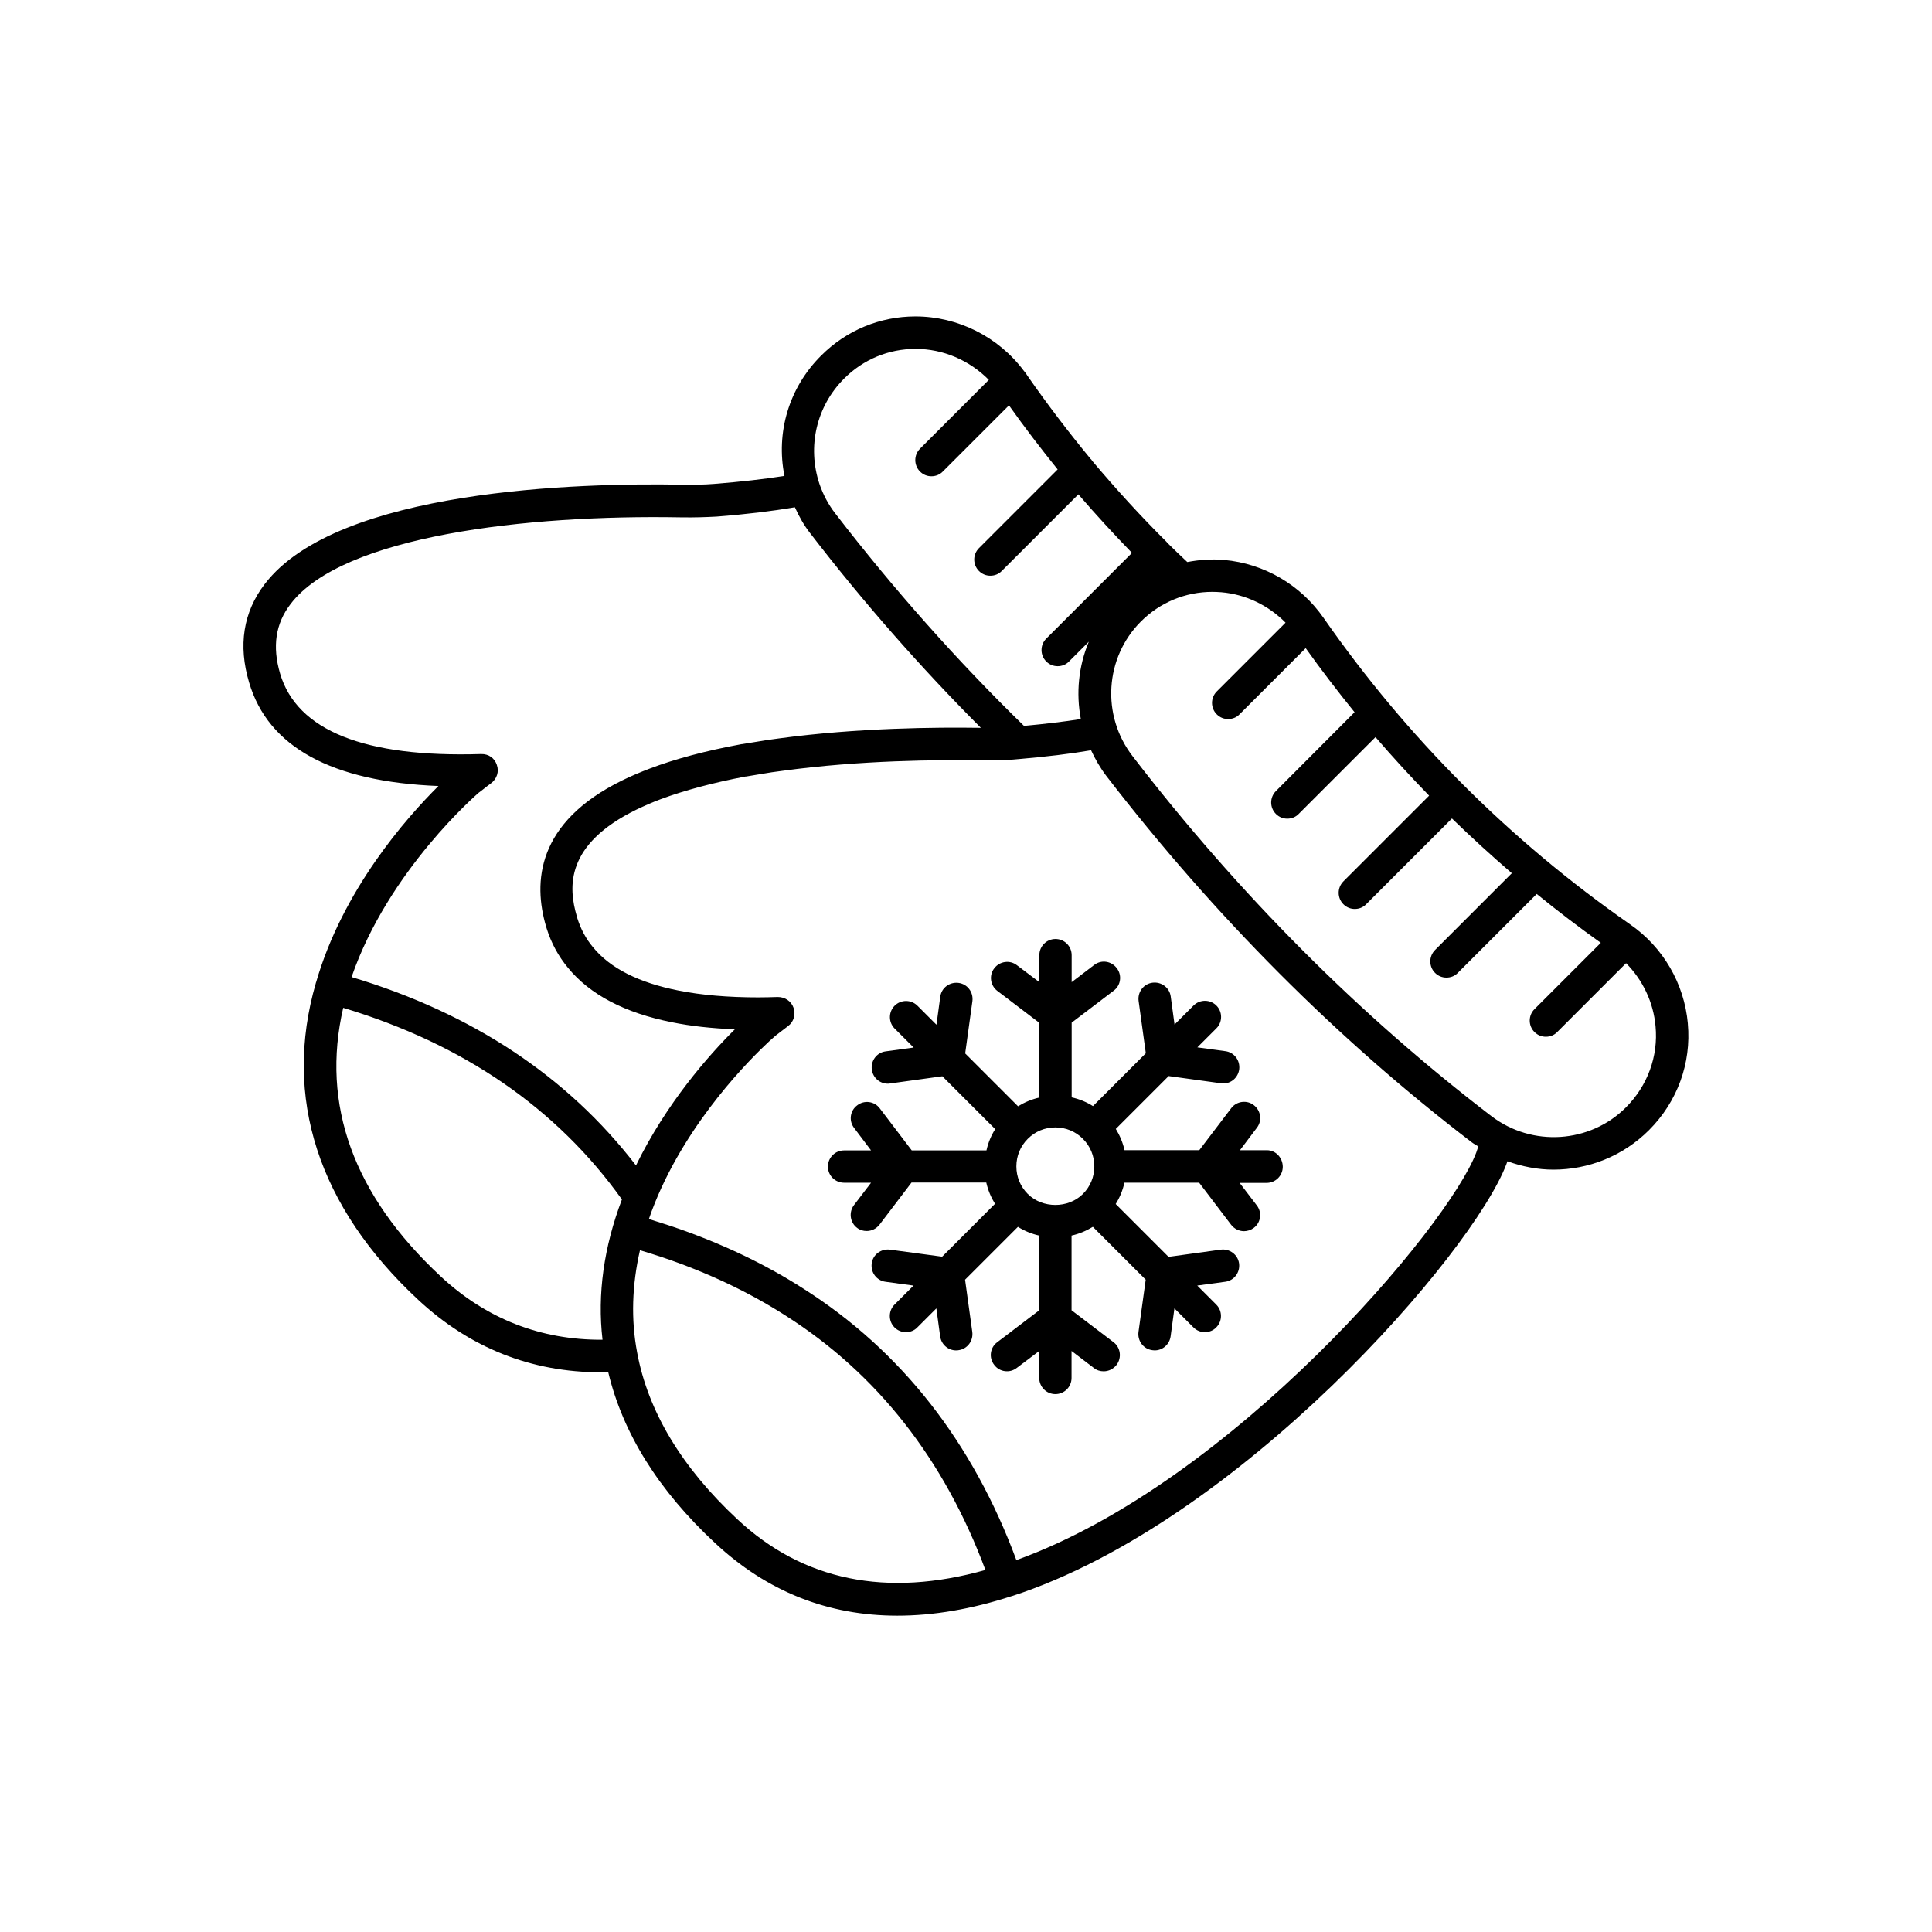 <?xml version="1.0" encoding="UTF-8"?>
<!-- Uploaded to: SVG Repo, www.svgrepo.com, Generator: SVG Repo Mixer Tools -->
<svg fill="#000000" width="800px" height="800px" version="1.1" viewBox="144 144 512 512" xmlns="http://www.w3.org/2000/svg">
 <g>
  <path d="m591.3 415.27c-0.957-10.629-6.551-20.254-15.367-26.348-31.738-22.117-59.047-49.422-81.164-81.164-6.144-8.816-15.77-14.41-26.348-15.367-3.324-0.301-6.602-0.051-9.773 0.555-1.762-1.664-3.527-3.324-5.188-4.988-0.102-0.152-0.25-0.25-0.352-0.402-6.602-6.551-13.25-13.805-19.699-21.461-0.102-0.152-0.152-0.301-0.301-0.402-0.051-0.051-0.102-0.051-0.102-0.102-5.742-6.953-11.438-14.41-16.727-22.016-0.301-0.504-0.707-1.059-0.957-1.309-6.75-9.02-17.48-14.41-28.719-14.41-9.422 0-18.289 3.68-24.988 10.379-8.516 8.465-12.043 20.355-9.723 31.891-5.441 0.855-11.688 1.562-18.691 2.117-2.57 0.203-5.238 0.25-8.516 0.203-26.801-0.504-91.289 1.109-110.54 26.348-5.691 7.457-7.055 16.223-4.133 26.047 5.039 17.129 21.914 26.348 50.18 27.457-8.664 8.613-25.391 27.609-32.445 52.094 0 0 0 0.051-0.051 0.051v0.102c-8.766 30.23 0.605 59.246 27.156 83.934 13.703 12.746 29.977 19.195 48.418 19.195 0.656 0 1.309-0.051 1.914-0.051 3.828 16.07 13.25 31.285 28.312 45.293 13.754 12.848 29.926 19.246 48.316 19.246 9.523 0 19.648-1.715 30.328-5.188h0.051c60.254-19.547 122.12-90.836 131.04-114.52l0.25-0.707c3.93 1.41 8.062 2.215 12.191 2.215 9.219 0 18.391-3.527 25.34-10.48 7.508-7.512 11.238-17.738 10.281-28.215zm-223.59-170.95c5.09-5.09 11.789-7.859 18.941-7.859 7.254 0 14.207 2.973 19.398 8.211l-18.238 18.238c-1.664 1.664-1.664 4.383 0 6.047 0.855 0.855 1.914 1.258 3.023 1.258s2.215-0.402 3.023-1.258l17.531-17.531c4.18 5.894 8.516 11.539 12.898 16.977l-20.859 20.859c-1.664 1.664-1.664 4.383 0 6.047 0.855 0.855 1.914 1.258 3.023 1.258 1.109 0 2.215-0.402 3.023-1.258l20.305-20.305c4.684 5.441 9.473 10.629 14.207 15.516l-22.723 22.723c-1.664 1.664-1.664 4.383 0 6.047 0.855 0.855 1.914 1.258 3.023 1.258s2.215-0.402 3.023-1.258l5.238-5.238c-2.719 6.5-3.426 13.602-2.117 20.504-4.535 0.707-9.621 1.309-15.062 1.812-17.684-17.23-34.512-36.172-50.027-56.324-1.762-2.266-3.176-4.887-4.18-7.809-3.277-9.875-0.809-20.559 6.547-27.914zm-92.043 102.38c-0.605-1.762-2.117-2.922-4.18-2.871-30.832 0.957-48.77-6.195-53.254-21.312-2.117-7.203-1.211-13.25 2.769-18.438 13.754-18.086 62.473-23.73 103.58-22.973 3.426 0.051 6.449-0.051 9.27-0.203 7.91-0.605 14.812-1.461 20.809-2.469 1.109 2.469 2.418 4.785 4.031 6.852 14.105 18.34 29.32 35.621 45.242 51.59h-0.555c-10.73-0.152-31.891-0.051-53 2.82-2.016 0.25-4.082 0.555-6.047 0.906l-3.727 0.605c-0.102 0-0.203 0-0.352 0.051-9.27 1.715-17.383 3.879-24.133 6.449-2.367 0.906-4.785 1.914-7.152 3.074-22.871 11.184-23.68 27.105-20.254 38.742 0 0.051 0.152 0.453 0.152 0.504 1.211 3.879 3.125 7.406 5.644 10.43 5.844 7.152 15.113 11.992 27.609 14.461 4.938 1.008 10.531 1.613 16.625 1.863-6.902 6.852-18.137 19.547-26.199 36.074-18.137-23.578-43.43-40.355-75.371-49.926 9.773-28.363 33.555-48.719 33.656-48.82l1.059-0.805c0.754-0.605 1.461-1.16 2.168-1.664 1.652-1.215 2.258-3.18 1.605-4.941zm-14.914 135.52c-23.074-21.512-31.738-45.445-25.797-71.137 31.84 9.574 56.629 26.652 73.859 50.785-4.785 12.594-6.551 25.09-5.141 37.18-16.371 0.102-30.832-5.543-42.922-16.828zm78.645 64.387c-14.762-13.754-23.68-28.617-26.551-44.184-1.664-8.766-1.359-17.887 0.754-27.105 2.117 0.656 4.133 1.258 6.047 1.914 11.941 4.031 22.871 9.219 32.547 15.418 24.336 15.469 42.066 38.188 52.949 67.41-26.148 7.356-48.316 2.871-65.746-13.453zm195.83-97.184c-7.406 19.648-64.691 87.41-121.88 108.02-11.539-31.188-30.48-55.469-56.527-71.996-10.227-6.551-21.816-12.043-34.41-16.324-2.066-0.707-4.231-1.359-6.449-2.066 0.504-1.461 1.008-2.871 1.613-4.332 8.867-21.914 25.441-38.289 30.328-42.824 1.059-0.957 1.715-1.512 1.715-1.512 1.16-0.906 2.215-1.715 3.223-2.469 1.512-1.109 2.066-3.074 1.461-4.836s-2.266-2.871-4.18-2.871c-1.715 0.051-3.426 0.102-5.141 0.102-8.012 0-15.113-0.605-21.16-1.812-10.48-2.066-18.137-5.894-22.672-11.488-1.863-2.215-3.223-4.734-4.18-7.758l-0.102-0.402c-2.266-7.707-3.125-19.043 15.82-28.312 2.117-1.008 4.281-1.965 6.449-2.769 6.246-2.316 13.754-4.332 22.469-5.996h0.152l3.93-0.656c1.914-0.352 3.828-0.605 5.742-0.855 20.605-2.82 41.262-2.922 51.742-2.769 3.477 0.051 6.5 0 9.27-0.203l1.762-0.152c7.004-0.605 13.352-1.359 18.941-2.316 1.109 2.367 2.418 4.684 4.082 6.852 28.617 37.129 61.164 69.777 96.73 96.984 0.555 0.453 1.211 0.754 1.812 1.16zm39.648-11.941c-9.523 9.523-24.836 10.531-35.621 2.316-34.965-26.754-67.008-58.844-95.121-95.422-8.312-10.781-7.356-26.098 2.215-35.668 5.09-5.09 11.84-7.859 18.941-7.859 0.805 0 1.562 0.051 2.367 0.102 6.5 0.555 12.496 3.477 17.027 8.062l-18.238 18.238c-1.664 1.664-1.664 4.383 0 6.047 0.855 0.855 1.914 1.258 3.023 1.258s2.215-0.402 3.023-1.258l17.531-17.531c4.133 5.793 8.465 11.438 12.949 16.977l-20.848 20.906c-1.664 1.664-1.664 4.383 0 6.047 0.855 0.855 1.914 1.258 3.023 1.258s2.215-0.402 3.023-1.258l20.355-20.355c4.586 5.34 9.32 10.48 14.207 15.516l-22.723 22.723c-1.664 1.664-1.664 4.383 0 6.047 0.855 0.855 1.914 1.258 3.023 1.258s2.215-0.402 3.023-1.258l22.723-22.723c5.141 4.988 10.43 9.824 15.871 14.508l-20.355 20.355c-1.664 1.664-1.664 4.383 0 6.047 0.855 0.855 1.914 1.258 3.023 1.258s2.215-0.402 3.023-1.258l20.906-20.906c5.492 4.484 11.184 8.816 16.977 12.949l-17.582 17.582c-1.664 1.664-1.664 4.383 0 6.047 0.855 0.855 1.914 1.258 3.023 1.258 1.109 0 2.215-0.402 3.023-1.258l18.238-18.238c4.434 4.484 7.254 10.379 7.809 16.727 0.75 7.957-2.121 15.766-7.863 21.508z"/>
  <path d="m479.75 448.82h-7.152l4.484-5.945c1.461-1.863 1.059-4.586-0.805-5.996-1.863-1.461-4.586-1.059-5.996 0.805l-8.465 11.133h-19.801c-0.453-2.016-1.258-3.93-2.316-5.644l14.008-14.008 13.855 1.914c0.203 0 0.402 0.051 0.605 0.051 2.117 0 3.93-1.562 4.231-3.727 0.301-2.367-1.309-4.535-3.68-4.836l-7.406-1.008 5.039-5.039c1.664-1.664 1.664-4.383 0-6.047-1.664-1.664-4.383-1.664-6.047 0l-5.039 5.039-1.008-7.406c-0.301-2.367-2.469-3.981-4.836-3.68s-3.981 2.469-3.68 4.836l1.914 13.855-14.008 14.008c-1.762-1.109-3.629-1.863-5.644-2.316v-19.801l11.133-8.465c1.914-1.41 2.266-4.133 0.805-5.996-1.461-1.914-4.133-2.266-5.996-0.805l-5.945 4.535v-7.152c0-2.367-1.914-4.281-4.281-4.281s-4.281 1.914-4.281 4.281v7.152l-5.945-4.484c-1.863-1.461-4.586-1.059-5.996 0.805-1.461 1.863-1.059 4.586 0.805 5.996l11.133 8.465v19.801c-2.016 0.453-3.93 1.258-5.644 2.316l-14.008-14.008 1.914-13.855c0.301-2.367-1.309-4.535-3.68-4.836-2.367-0.301-4.535 1.309-4.836 3.68l-1.008 7.406-5.039-5.039c-1.664-1.664-4.383-1.664-6.047 0-1.664 1.664-1.664 4.383 0 6.047l5.039 5.039-7.406 1.008c-2.367 0.301-3.981 2.469-3.68 4.836 0.301 2.168 2.117 3.727 4.231 3.727 0.203 0 0.402 0 0.605-0.051l13.855-1.914 14.008 14.008c-1.109 1.762-1.863 3.629-2.316 5.644h-19.801l-8.465-11.133c-1.41-1.914-4.133-2.266-5.996-0.805-1.914 1.41-2.266 4.133-0.805 5.996l4.484 5.945h-7.152c-2.367 0-4.281 1.914-4.281 4.281 0 2.367 1.914 4.281 4.281 4.281h7.152l-4.535 5.945c-1.41 1.863-1.059 4.586 0.805 5.996 0.754 0.605 1.664 0.855 2.57 0.855 1.309 0 2.57-0.605 3.426-1.715l8.465-11.133h19.801c0.453 2.016 1.258 3.93 2.316 5.644l-14.008 14.008-13.832-1.863c-2.367-0.301-4.535 1.309-4.836 3.68-0.301 2.367 1.309 4.535 3.68 4.836l7.406 1.008-5.039 5.039c-1.664 1.664-1.664 4.383 0 6.047 0.855 0.855 1.914 1.258 3.023 1.258s2.215-0.402 3.023-1.258l5.039-5.039 1.008 7.406c0.301 2.168 2.117 3.727 4.231 3.727 0.203 0 0.402 0 0.605-0.051 2.367-0.301 3.981-2.469 3.68-4.836l-1.914-13.855 14.008-14.008c1.762 1.109 3.629 1.863 5.644 2.316v19.801l-11.133 8.465c-1.914 1.41-2.266 4.133-0.805 5.996 1.41 1.914 4.133 2.266 5.996 0.805l5.945-4.484v7.152c0 2.367 1.914 4.281 4.281 4.281 2.367 0 4.281-1.914 4.281-4.281v-7.152l5.945 4.535c0.754 0.605 1.664 0.855 2.57 0.855 1.309 0 2.57-0.605 3.426-1.715 1.41-1.863 1.059-4.586-0.805-5.996l-11.133-8.465v-19.801c2.016-0.453 3.93-1.258 5.644-2.316l14.008 14.008-1.914 13.855c-0.301 2.367 1.309 4.535 3.68 4.836 0.203 0 0.402 0.051 0.605 0.051 2.117 0 3.93-1.562 4.231-3.727l1.008-7.406 5.039 5.039c0.855 0.855 1.914 1.258 3.023 1.258s2.215-0.402 3.023-1.258c1.664-1.664 1.664-4.383 0-6.047l-5.039-5.039 7.406-1.008c2.367-0.301 3.981-2.469 3.68-4.836-0.301-2.367-2.519-3.981-4.836-3.68l-13.855 1.914-14.008-14.008c1.109-1.762 1.863-3.629 2.316-5.644h19.801l8.465 11.133c0.855 1.109 2.117 1.715 3.426 1.715 0.906 0 1.812-0.301 2.57-0.855 1.914-1.41 2.266-4.133 0.805-5.996l-4.535-5.945h7.152c2.367 0 4.281-1.914 4.281-4.281-0.02-2.363-1.832-4.379-4.203-4.379zm-63.379 11.59c-1.965-1.965-3.023-4.535-3.023-7.305 0-2.769 1.059-5.34 3.023-7.305s4.535-3.023 7.305-3.023 5.34 1.059 7.305 3.023c1.965 1.965 3.023 4.535 3.023 7.305 0 2.769-1.059 5.34-3.023 7.305-3.879 3.879-10.73 3.879-14.609 0z"/>
 </g>
</svg>